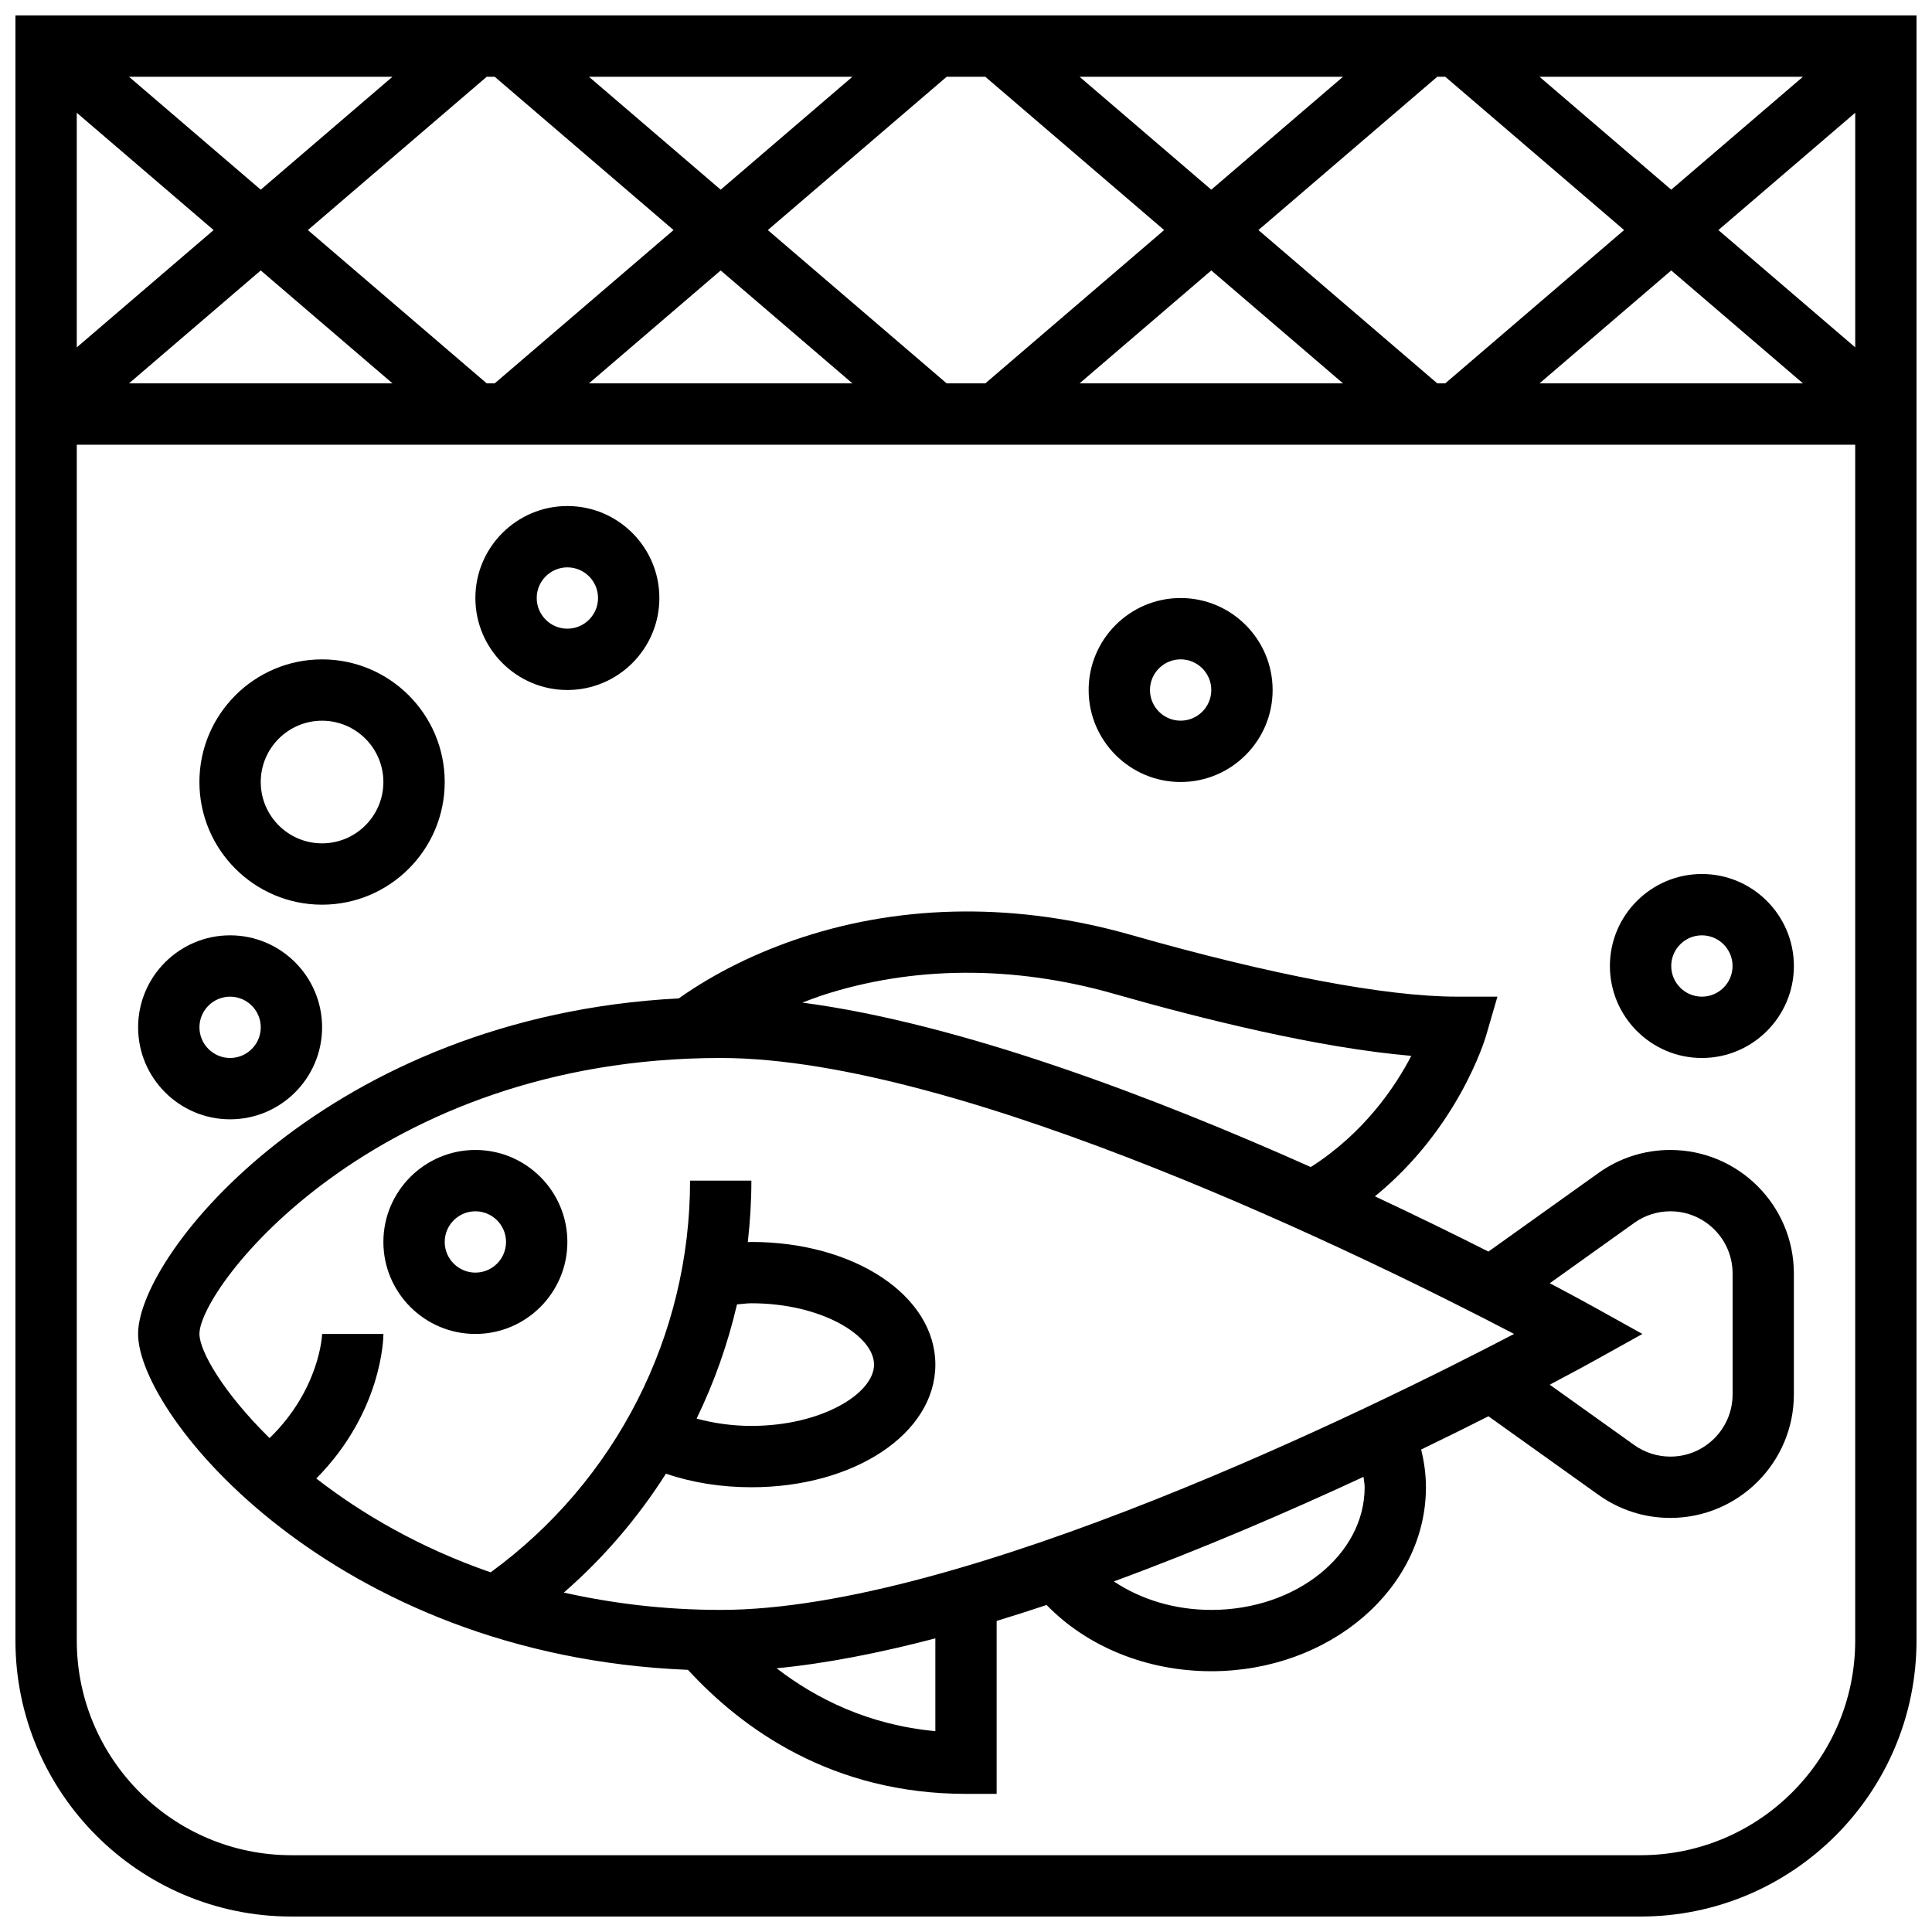 <?xml version="1.0" encoding="UTF-8"?>
<!-- Uploaded to: ICON Repo, www.iconrepo.com, Generator: ICON Repo Mixer Tools -->
<svg width="800px" height="800px" version="1.1" viewBox="144 144 512 512" xmlns="http://www.w3.org/2000/svg">
 <defs>
  <clipPath id="a">
   <path d="m148.09 148.09h503.81v503.81h-503.81z"/>
  </clipPath>
 </defs>
 <g clip-path="url(#a)">
  <path d="m148.09 148.09v430.68c0 40.32 32.812 73.133 73.133 73.133h357.54c40.32 0 73.133-32.812 73.133-73.133v-430.68zm127.01 16.25 47.398 40.629-47.398 40.629h-2.113l-47.398-40.625 47.398-40.629zm24.973 0h69.828l-34.91 29.93zm-86.973 29.93-34.918-29.93h69.828zm-12.488 10.703-36.27 31.09v-62.18zm12.488 10.699 34.918 29.93h-69.836zm121.89 0 34.914 29.93h-69.828zm59.887 29.93-47.398-40.629 47.398-40.629h10.238l47.398 40.629-47.398 40.629zm132.13-81.262 47.398 40.629-47.398 40.629h-2.113l-47.398-40.629 47.398-40.629zm24.969 0h69.828l-34.91 29.93zm-86.969 29.93-34.918-29.93h69.828zm0 21.402 34.914 29.93h-69.828zm121.89 0 34.918 29.93h-69.828zm12.492-10.699 36.266-31.09v62.172zm-20.617 430.68h-357.54c-31.367 0-56.883-25.516-56.883-56.883v-316.91h471.3v316.91c0.004 31.367-25.512 56.883-56.879 56.883z"/>
 </g>
 <path d="m269.98 497.51c13.441 0 24.379-10.938 24.379-24.379 0-13.441-10.938-24.379-24.379-24.379s-24.379 10.938-24.379 24.379c0 13.441 10.938 24.379 24.379 24.379zm0-32.504c4.477 0 8.125 3.648 8.125 8.125 0 4.477-3.648 8.125-8.125 8.125s-8.125-3.648-8.125-8.125c-0.004-4.477 3.644-8.125 8.125-8.125z"/>
 <path d="m586.66 448.75c-6.867 0-13.449 2.113-19.031 6.094l-29.18 20.836c-8.582-4.34-18.777-9.344-30.082-14.637 22.031-17.949 29.105-41.395 29.449-42.539l3.019-10.383h-10.82c-18.715 0-49.34-5.809-86.25-16.348-29.773-8.5-59.895-8.297-87.125 0.625-12.336 4.039-23.297 9.516-32.766 16.188-92.508 4.785-143.28 67.523-143.28 88.922 0 21.59 51.672 85.234 145.73 89.02 14.328 15.594 38.102 32.867 73.672 32.867h8.125v-45.832c4.402-1.34 8.816-2.746 13.238-4.227 10.742 11.078 26.609 17.555 43.645 17.555 31.367 0 56.883-21.867 56.883-48.754 0-3.363-0.453-6.703-1.27-9.996 6.492-3.137 12.48-6.102 17.836-8.816l29.172 20.836c5.582 3.988 12.156 6.102 19.031 6.102 18.047 0 32.738-14.691 32.738-32.738v-32.023c0-18.059-14.691-32.75-32.738-32.75zm-224.96-40.914c24.125-7.906 50.957-8.062 77.594-0.445 23.16 6.613 54.07 14.316 78.715 16.422-4.379 8.434-12.668 20.559-26.637 29.465-41.434-18.504-92.75-38.039-134.74-43.578 1.68-0.629 3.328-1.285 5.066-1.863zm-164.85 89.672c0-12.352 46.383-73.133 138.14-73.133 64.188 0 172.64 53.5 210.26 73.133-37.609 19.629-146.04 73.133-210.25 73.133-15.137 0-28.922-1.77-41.582-4.59 10.59-9.215 19.656-19.859 27.066-31.512 6.91 2.363 14.605 3.598 22.641 3.598 27.336 0 48.754-14.277 48.754-32.504 0-18.227-21.422-32.504-48.754-32.504-0.316 0-0.633 0.031-0.949 0.039 0.598-5.379 0.949-10.805 0.949-16.293h-16.25c0 41.191-19.707 79.66-52.852 103.81-18.902-6.543-34.234-15.586-46.203-24.867 17.523-17.703 17.793-37.375 17.793-38.309h-16.25c0 0.164-0.527 14.555-13.918 27.605-12.332-12.109-18.59-23.098-18.59-27.605zm142.46-7.836c1.277-0.082 2.519-0.293 3.812-0.293 18.609 0 32.504 8.582 32.504 16.25 0 7.672-13.895 16.25-32.504 16.25-5.086 0-10.004-0.715-14.512-1.934 4.664-9.625 8.262-19.766 10.699-30.273zm52.566 113.1c-17.746-1.648-31.578-8.582-42.066-16.66 13.156-1.27 27.395-4.086 42.066-7.93zm113.77-64.633c0 17.926-18.227 32.504-40.629 32.504-9.645 0-18.664-2.746-25.832-7.551 23.508-8.645 46.398-18.535 66.16-27.711 0.098 0.922 0.301 1.84 0.301 2.758zm97.512-24.613c0 9.094-7.394 16.488-16.488 16.488-3.453 0-6.769-1.066-9.59-3.07l-22.379-15.984c6.664-3.519 10.848-5.828 11.773-6.34l12.785-7.109-12.781-7.102c-0.926-0.512-5.109-2.828-11.773-6.34l22.387-15.992c2.801-2.008 6.117-3.07 9.578-3.07 9.094 0 16.488 7.394 16.488 16.484z"/>
 <path d="m204.98 440.63c13.441 0 24.379-10.938 24.379-24.379s-10.938-24.379-24.379-24.379c-13.441 0-24.379 10.938-24.379 24.379s10.938 24.379 24.379 24.379zm0-32.504c4.477 0 8.125 3.648 8.125 8.125s-3.648 8.125-8.125 8.125c-4.477 0-8.125-3.648-8.125-8.125-0.004-4.477 3.648-8.125 8.125-8.125z"/>
 <path d="m229.35 383.75c17.926 0 32.504-14.578 32.504-32.504 0-17.926-14.578-32.504-32.504-32.504-17.926 0-32.504 14.578-32.504 32.504 0 17.926 14.578 32.504 32.504 32.504zm0-48.754c8.965 0 16.25 7.289 16.25 16.25 0 8.965-7.289 16.25-16.25 16.25-8.965 0-16.25-7.289-16.25-16.25 0-8.961 7.289-16.25 16.25-16.25z"/>
 <path d="m294.36 326.86c13.441 0 24.379-10.938 24.379-24.379s-10.938-24.379-24.379-24.379-24.379 10.938-24.379 24.379c0.004 13.441 10.941 24.379 24.379 24.379zm0-32.504c4.477 0 8.125 3.648 8.125 8.125s-3.648 8.125-8.125 8.125-8.125-3.648-8.125-8.125 3.648-8.125 8.125-8.125z"/>
 <path d="m595.02 375.62c-13.441 0-24.379 10.938-24.379 24.379s10.938 24.379 24.379 24.379c13.441 0 24.379-10.938 24.379-24.379-0.004-13.441-10.941-24.379-24.379-24.379zm0 32.504c-4.477 0-8.125-3.648-8.125-8.125s3.648-8.125 8.125-8.125c4.477 0 8.125 3.648 8.125 8.125s-3.648 8.125-8.125 8.125z"/>
 <path d="m456.88 351.24c13.441 0 24.379-10.938 24.379-24.379 0-13.441-10.938-24.379-24.379-24.379s-24.379 10.938-24.379 24.379c0.004 13.441 10.941 24.379 24.379 24.379zm0-32.504c4.477 0 8.125 3.648 8.125 8.125 0 4.477-3.648 8.125-8.125 8.125-4.477 0-8.125-3.648-8.125-8.125 0-4.477 3.648-8.125 8.125-8.125z"/>
</svg>
